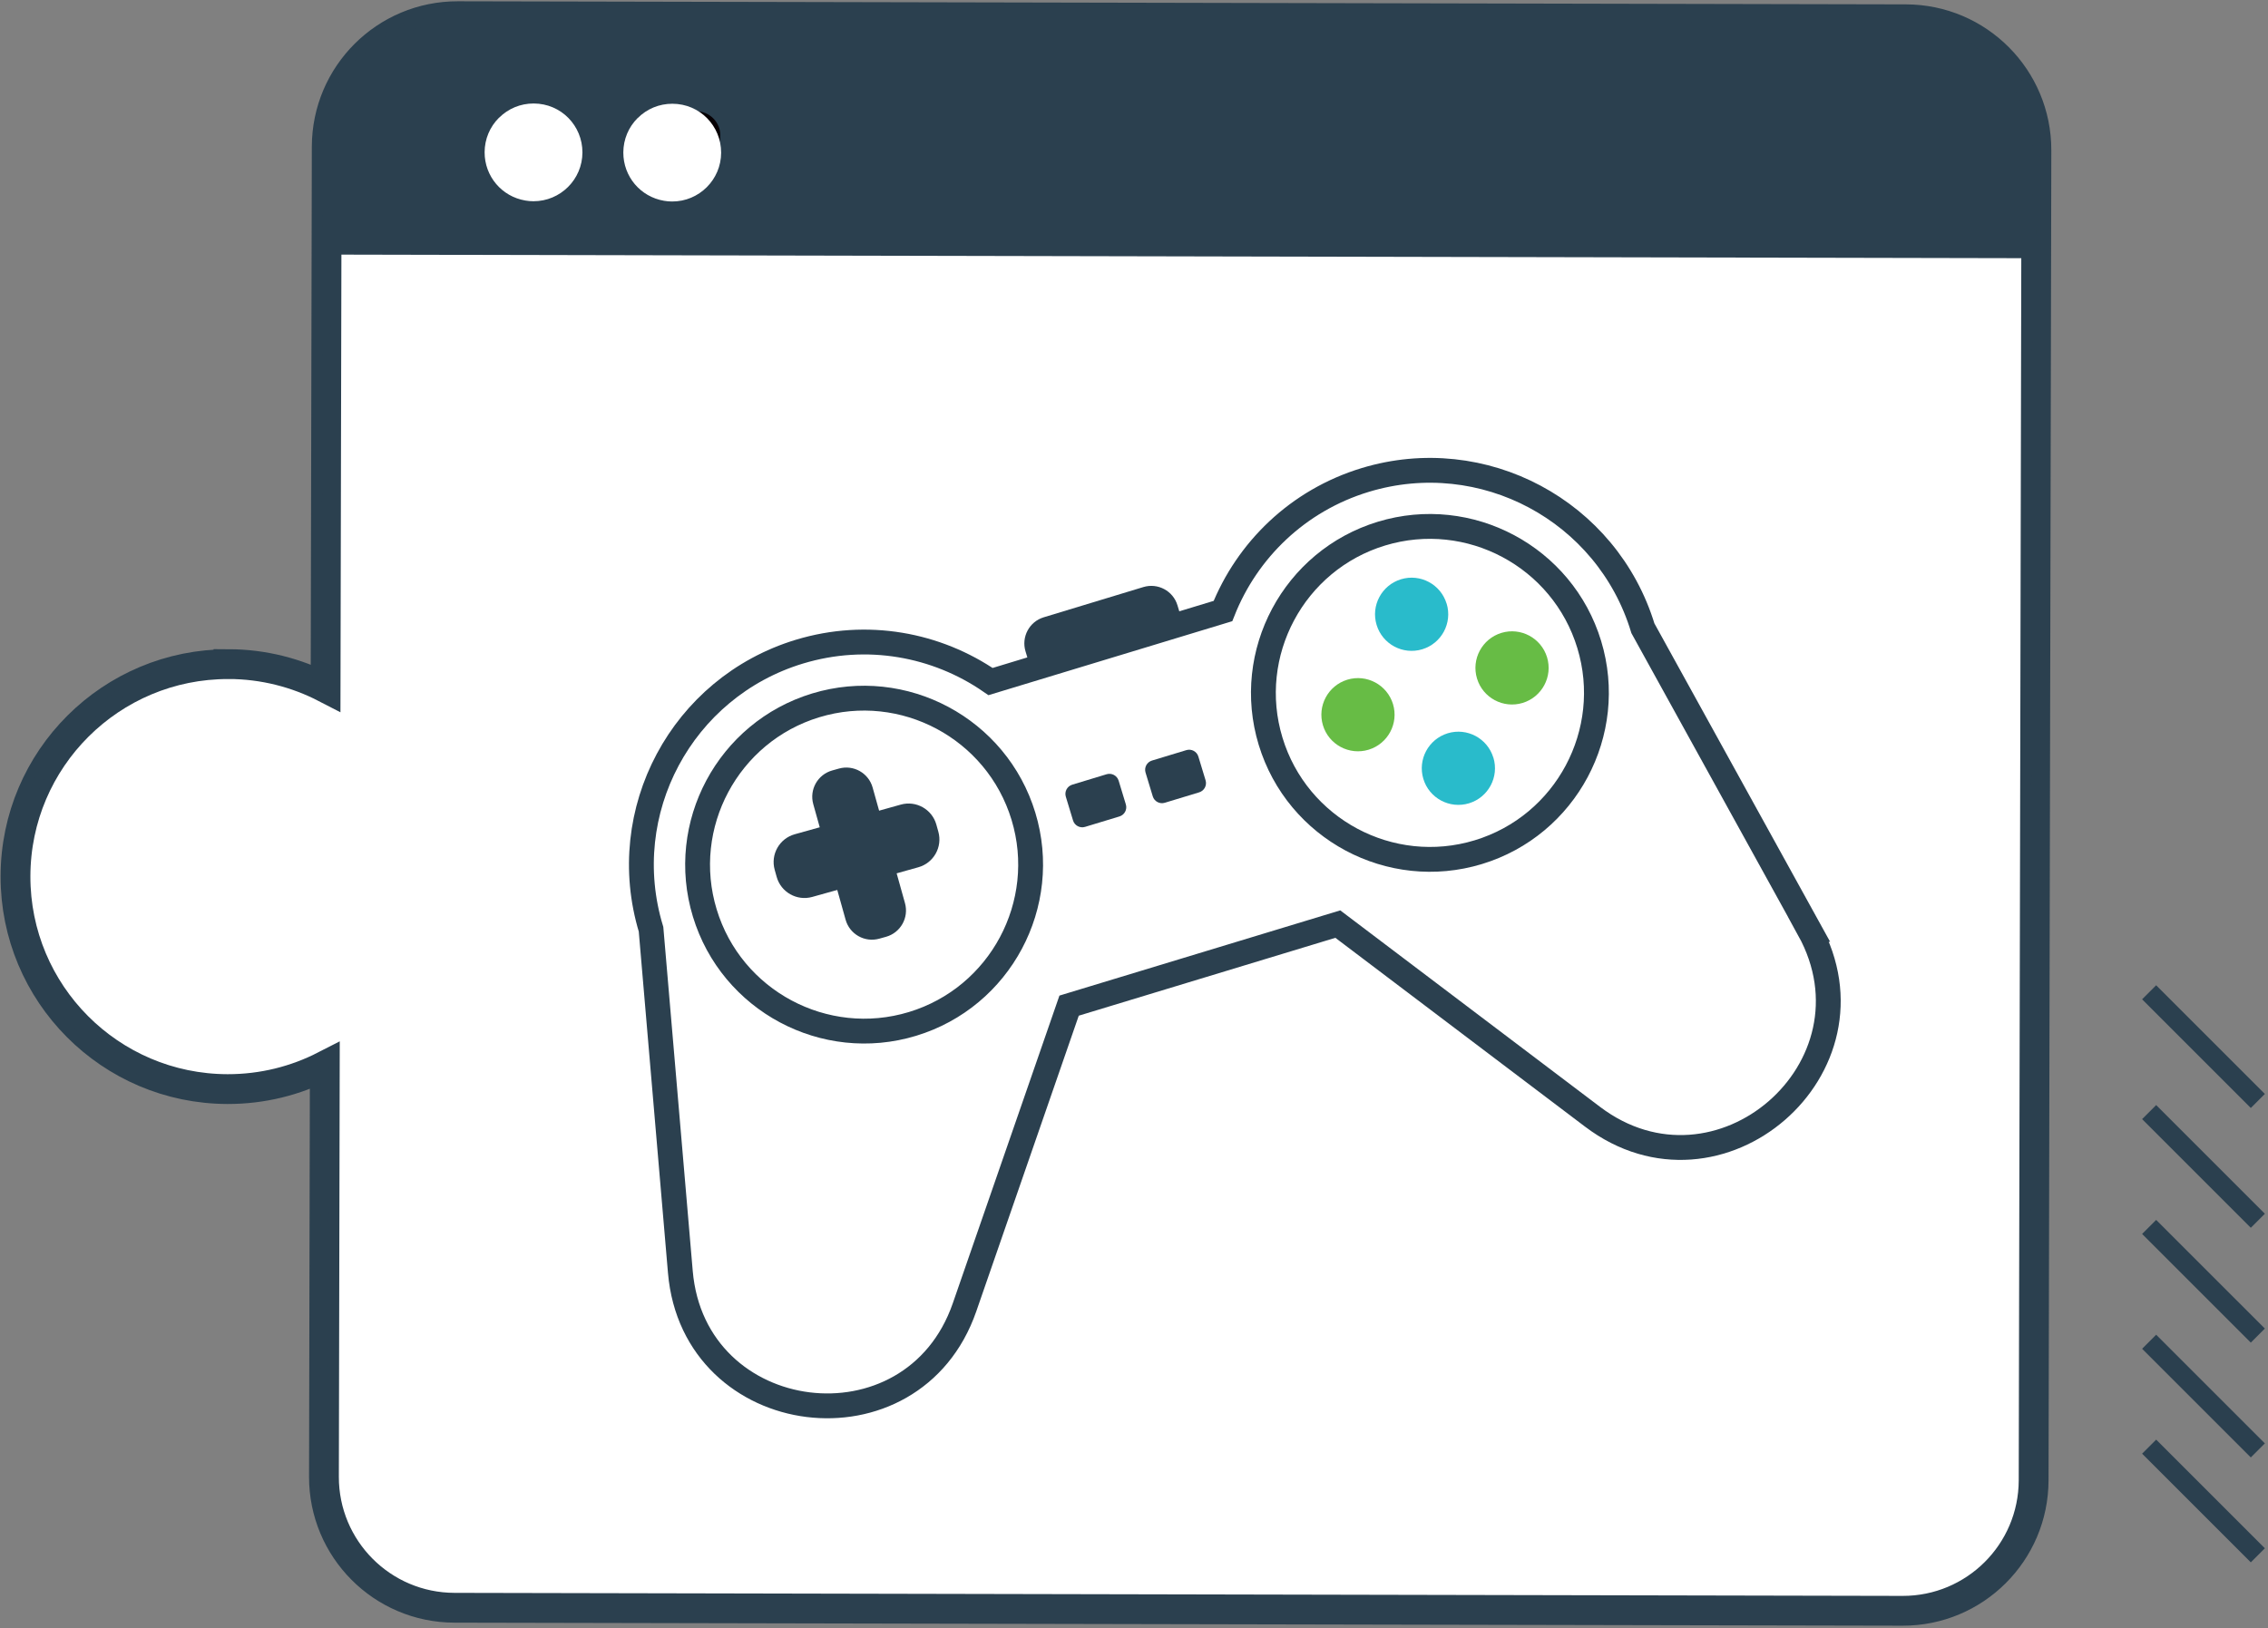<?xml version="1.0" encoding="UTF-8"?>
<svg xmlns="http://www.w3.org/2000/svg" width="447" height="321" viewBox="0 0 447 321" fill="none">
  <rect x="0" y="0" width="447" height="321" fill="#808080" stroke="none"/>
  <path d="M45.029 130.92C51.931 130.939 58.433 132.634 64.171 135.6L64.396 28.913C64.425 14.677 75.989 3.162 90.226 3.191L375.635 3.799C389.872 3.828 401.386 15.392 401.357 29.628L400.809 291.832C400.779 306.069 389.216 317.583 374.979 317.554L89.57 316.956C75.333 316.927 63.818 305.363 63.848 291.127L64.014 210.103C58.267 213.05 51.755 214.715 44.852 214.705C21.715 214.656 3.004 195.866 3.053 172.729C3.102 149.592 21.892 130.881 45.029 130.93V130.92Z" fill="white" stroke="#2B404F" stroke-width="5.875" stroke-miterlimit="10"></path>
  <path d="M2.289 172.717C2.25 193.681 17.201 211.413 37.842 214.87C40.143 215.252 42.502 215.457 44.843 215.457C51.285 215.467 57.464 214.086 63.24 211.325L63.074 291.105C63.045 304.157 72.356 315.192 85.203 317.337C86.632 317.572 88.101 317.699 89.56 317.699L374.969 318.296C382.058 318.316 388.736 315.564 393.759 310.561C398.782 305.558 401.562 298.9 401.572 291.811L402.121 29.607C402.15 16.555 392.838 5.52 379.992 3.376C378.562 3.141 377.094 3.013 375.635 3.013L90.225 2.416C75.587 2.387 63.652 14.264 63.622 28.902L63.397 134.355C57.679 131.604 51.403 130.154 45.019 130.145C21.5 130.096 2.328 149.189 2.279 172.708L2.289 172.717ZM45.028 131.682C51.579 131.702 58.022 133.278 63.818 136.274C64.053 136.392 64.337 136.382 64.562 136.245C64.787 136.107 64.934 135.863 64.934 135.589L65.16 28.902C65.189 15.105 76.43 3.914 90.225 3.944L375.635 4.541C377.015 4.541 378.396 4.658 379.747 4.884C391.859 6.91 400.622 17.309 400.593 29.607L400.045 291.811C400.035 298.488 397.411 304.764 392.682 309.484C387.952 314.203 381.657 316.788 374.979 316.769L89.579 316.171C88.199 316.171 86.818 316.054 85.467 315.829C73.355 313.802 64.592 303.403 64.621 291.105L64.787 210.082C64.787 209.817 64.65 209.563 64.425 209.426C64.2 209.289 63.916 209.269 63.671 209.396C57.796 212.412 51.471 213.93 44.862 213.91C42.6 213.91 40.319 213.714 38.106 213.342C18.2 210.003 3.787 192.918 3.826 172.698C3.875 150.021 22.361 131.614 45.038 131.662L45.028 131.682Z" fill="#2B404F"></path>
  <path d="M91.381 3.192L374.489 3.789C389.362 3.818 401.386 15.901 401.357 30.774L401.337 50.905L64.376 50.19L64.396 30.059C64.425 15.186 76.508 3.152 91.381 3.192Z" fill="#2B404F"></path>
  <path d="M71.788 10.494C66.55 15.713 63.651 22.665 63.632 30.057L63.612 41.161H64.376L402.101 41.875L402.12 30.772C402.15 17.162 392.437 5.647 379.032 3.405C377.544 3.15 376.007 3.023 374.479 3.023L91.371 2.426C83.978 2.406 77.017 5.275 71.769 10.494H71.788ZM72.865 11.581C77.82 6.646 84.39 3.944 91.381 3.953L374.489 4.551C375.928 4.551 377.378 4.678 378.787 4.913C391.448 7.038 400.622 17.906 400.593 30.772L400.573 40.348L65.14 39.643L65.159 30.067C65.179 23.076 67.911 16.516 72.865 11.581Z" fill="#2B404F"></path>
  <path d="M137.214 21.939C139.848 21.939 141.982 24.084 141.972 26.718C141.972 29.352 139.828 31.486 137.194 31.476C134.56 31.476 132.426 29.332 132.436 26.698C132.436 24.064 134.58 21.93 137.214 21.939Z" fill="#060004"></path>
  <path d="M125.689 23.253C123.868 25.065 122.859 27.483 122.85 30.058C122.84 34.798 126.218 38.802 130.888 39.586C131.398 39.674 131.926 39.723 132.475 39.723C137.782 39.733 142.119 35.424 142.129 30.107C142.139 24.849 137.968 20.463 132.514 20.453C129.939 20.453 127.52 21.442 125.699 23.263L125.689 23.253Z" fill="white"></path>
  <path d="M98.352 23.203C96.531 25.014 95.522 27.432 95.513 30.007C95.503 34.746 98.881 38.752 103.551 39.535C104.061 39.623 104.589 39.672 105.138 39.672C110.445 39.681 114.782 35.373 114.792 30.056C114.802 24.799 110.621 20.412 105.177 20.402C102.602 20.402 100.183 21.391 98.362 23.212L98.352 23.203Z" fill="white"></path>
  <path d="M233.756 124.917L203.814 134.004L202.12 128.412C201.259 125.563 202.864 122.557 205.704 121.695L225.346 115.733C228.195 114.871 231.201 116.477 232.062 119.316L233.756 124.907V124.917Z" fill="#2B404F"></path>
  <path d="M356.551 183.214L323.799 123.858C316.759 100.672 292.261 87.591 269.075 94.621C255.768 98.665 245.791 108.466 241.032 120.461L195.228 134.364C184.604 127.03 170.867 124.436 157.551 128.47C134.365 135.51 121.283 160.008 128.313 183.194L134.09 250.745C136.744 281.784 179.894 287.169 190.097 257.736L210.708 198.253L263.67 182.176L313.87 220.156C338.711 238.956 371.59 210.483 356.541 183.214H356.551Z" fill="white" stroke="#2B404F" stroke-width="4.896" stroke-miterlimit="10"></path>
  <path d="M160.772 139.054C178.083 133.796 196.451 143.607 201.709 160.918C206.967 178.229 197.156 196.598 179.845 201.856C162.534 207.114 144.165 197.303 138.907 179.992C133.649 162.681 143.46 144.312 160.772 139.054Z" fill="white" stroke="#2B404F" stroke-width="4.896" stroke-miterlimit="10"></path>
  <path d="M272.285 105.196C289.596 99.938 307.965 109.749 313.223 127.061C318.481 144.372 308.67 162.741 291.359 167.999C274.048 173.257 255.679 163.445 250.421 146.134C245.163 128.823 254.974 110.454 272.285 105.196Z" fill="white" stroke="#2B404F" stroke-width="4.896" stroke-miterlimit="10"></path>
  <path d="M274.547 138.801C275.702 142.61 273.548 146.634 269.739 147.8C265.93 148.955 261.896 146.81 260.741 142.992C259.585 139.183 261.739 135.159 265.548 133.994C269.357 132.838 273.381 134.992 274.547 138.801Z" fill="#67BC45"></path>
  <path d="M304.91 129.577C306.065 133.386 303.911 137.41 300.102 138.575C296.293 139.73 292.259 137.586 291.104 133.767C289.949 129.958 292.103 125.934 295.911 124.769C299.72 123.614 303.745 125.768 304.91 129.577Z" fill="#67BC45"></path>
  <path d="M294.335 149.364C295.49 153.173 293.346 157.197 289.527 158.362C285.718 159.517 281.684 157.373 280.529 153.554C279.373 149.745 281.528 145.721 285.336 144.556C289.145 143.401 293.169 145.555 294.325 149.364" fill="#29BBCB"></path>
  <path d="M285.121 119.002C286.276 122.811 284.132 126.835 280.313 128C276.504 129.156 272.47 127.012 271.315 123.193C270.159 119.384 272.314 115.36 276.122 114.195C279.931 113.039 283.956 115.193 285.111 119.002" fill="#29BBCB"></path>
  <path d="M218.102 152.635L211.328 154.692C210.324 154.997 209.758 156.058 210.063 157.062L211.485 161.746C211.79 162.75 212.851 163.317 213.855 163.012L220.628 160.956C221.632 160.651 222.199 159.59 221.894 158.586L220.472 153.901C220.167 152.897 219.106 152.331 218.102 152.635Z" fill="#2B404F"></path>
  <path opacity="0.1" d="M236.335 150.54L234.245 151.174L234.879 153.263L236.969 152.629L236.335 150.54Z" fill="white" stroke="white" stroke-width="9.791" stroke-linecap="round" stroke-linejoin="round"></path>
  <path d="M165.35 151.517L164.02 151.889C161.156 152.69 159.484 155.662 160.285 158.526L166.661 181.317C167.462 184.181 170.434 185.853 173.298 185.052L174.628 184.68C177.492 183.879 179.164 180.907 178.363 178.043L171.987 155.252C171.185 152.388 168.214 150.716 165.35 151.517Z" fill="#2B404F"></path>
  <path d="M177.536 158.621L156.631 164.469C153.605 165.316 151.839 168.455 152.685 171.48L153.075 172.876C153.922 175.902 157.061 177.668 160.087 176.822L180.992 170.973C184.017 170.127 185.784 166.988 184.937 163.962L184.547 162.567C183.7 159.541 180.561 157.774 177.536 158.621Z" fill="#2B404F"></path>
  <path d="M233.816 147.882L227.042 149.938C226.038 150.243 225.472 151.304 225.777 152.308L227.199 156.993C227.504 157.997 228.565 158.563 229.568 158.258L236.342 156.202C237.346 155.897 237.913 154.836 237.608 153.832L236.186 149.148C235.881 148.144 234.82 147.577 233.816 147.882Z" fill="#2B404F"></path>
  <path d="M423.572 285.193L444.996 306.617" stroke="#2B404F" stroke-width="3.917" stroke-miterlimit="10"></path>
  <path d="M423.572 264.512L444.996 285.936" stroke="#2B404F" stroke-width="3.917" stroke-miterlimit="10"></path>
  <path d="M423.572 241.877L444.996 263.3" stroke="#2B404F" stroke-width="3.917" stroke-miterlimit="10"></path>
  <path d="M423.572 219.238L444.996 240.662" stroke="#2B404F" stroke-width="3.917" stroke-miterlimit="10"></path>
  <path d="M423.572 195.621L444.996 217.045" stroke="#2B404F" stroke-width="3.917" stroke-miterlimit="10"></path>
</svg>
